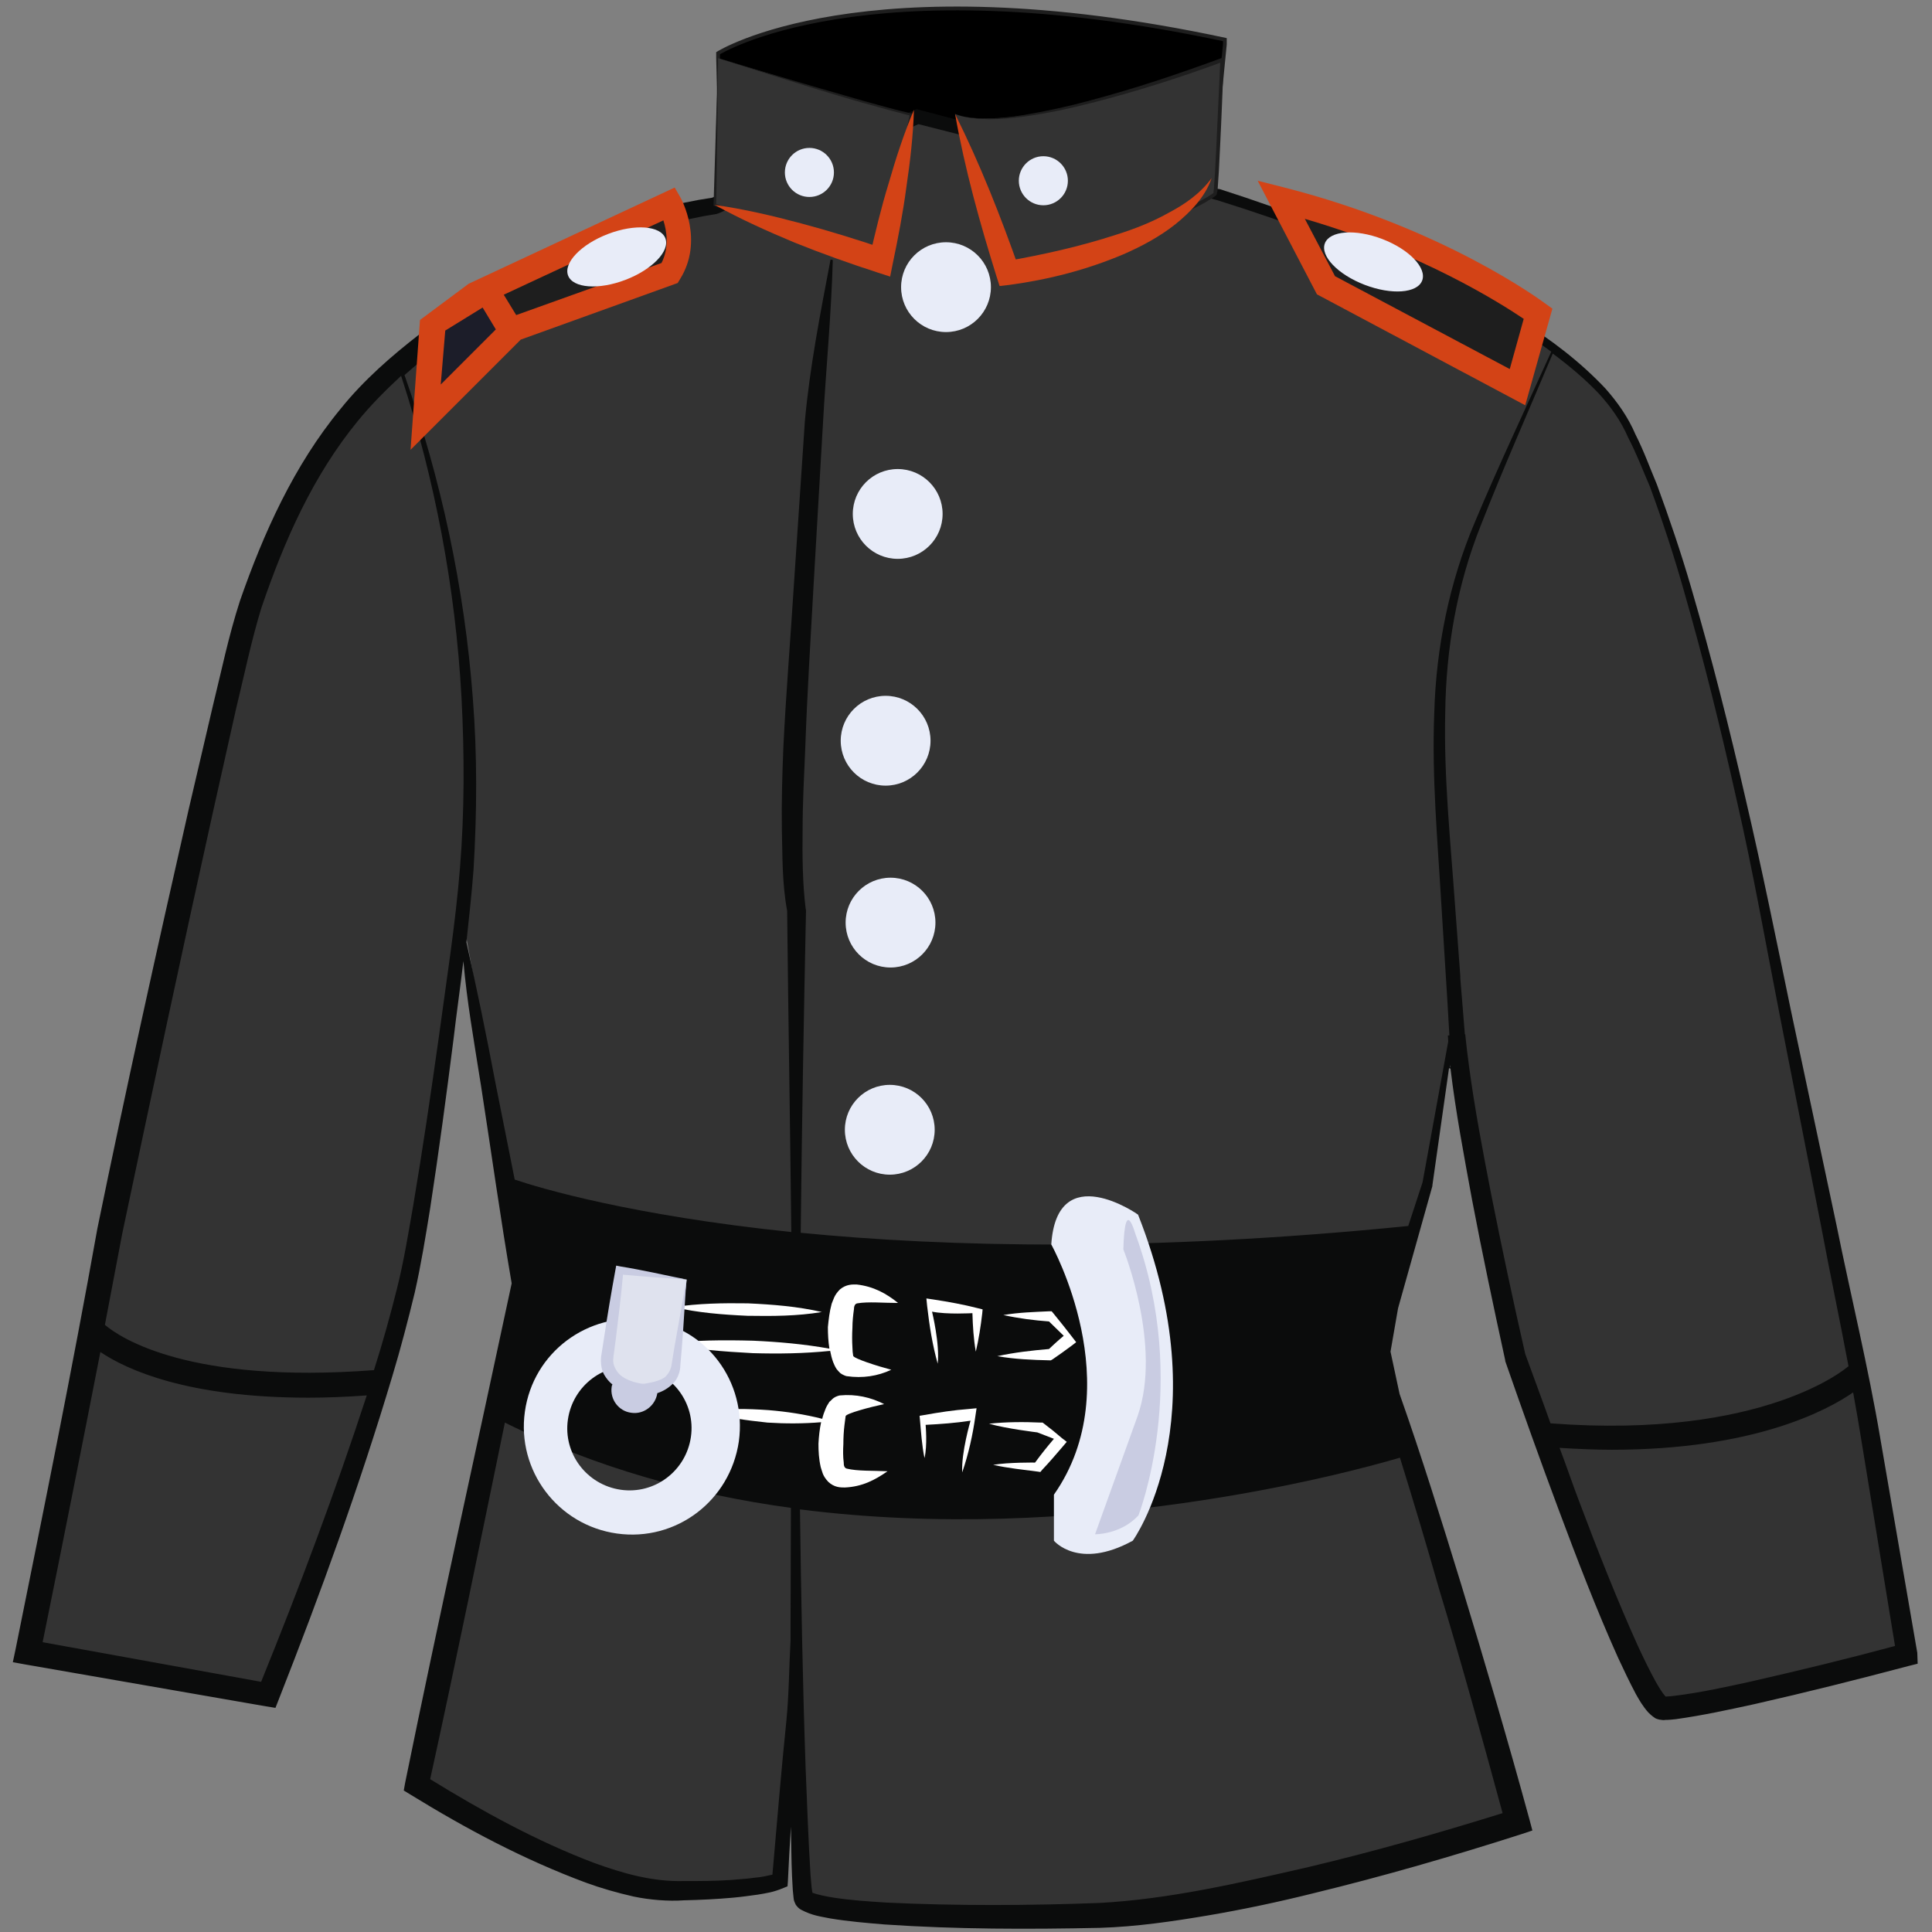 <?xml version="1.0" encoding="UTF-8"?> <!-- Generator: Adobe Illustrator 23.0.6, SVG Export Plug-In . SVG Version: 6.00 Build 0) --> <svg xmlns="http://www.w3.org/2000/svg" xmlns:xlink="http://www.w3.org/1999/xlink" id="Ebene_1" x="0px" y="0px" viewBox="0 0 512 512" style="enable-background:new 0 0 512 512;" xml:space="preserve"><rect x="0" y="0" width="512" height="512" fill="#808080" stroke="none"/> <style type="text/css"> .st0{fill:#1E458B;} .st1{fill:#1D3664;} .st2{fill:#1B3459;} .st3{fill:#040506;} .st4{fill:#FBF3A5;} .st5{fill:#AFAFAF;} .st6{fill:#F3DEED;} .st7{fill:#B8B8B8;} .st8{fill:#EBECEC;} .st9{fill:#FBF3A2;} .st10{fill:#FBF3A3;} .st11{fill:#FFFFFF;} .st12{fill:#E21F27;} .st13{stroke:#1E1E1E;stroke-miterlimit:10;} .st14{fill:#333333;} .st15{fill:#1E1E1E;} .st16{fill:#E8ECF8;} .st17{fill:#0B0C0C;} .st18{fill:#DFE2EE;} .st19{fill:#C9CCE2;} .st20{fill:none;} .st21{fill:#D34316;} .st22{fill:#1C1D29;} </style> <g> <g> <path class="st0" d="M1080.8,229.8c0,0-0.1,16-7.9,49.1l-78.3-26.6c1.2-10,23.6-109.3,28.3-121.6c4.7-12.3,14.7-45.8,42.9-69.9 s61.7-41.7,91.1-45.8l144.1-3.4l0.9,0.2c14,4.4,99,31.8,117.7,66.1c21.7,40,43.5,157.5,43.5,157.5s5.2,17.8,6.4,24.9l-96,17.4 l-2.2-17.4c0,0,1.4,53.2,7.3,109.6s9.9,111.1,9.9,111.1s-78.7,25.9-121.6,27c-42.9,1.2-71.2,3.9-74.7-0.2l-32.9-4.7 c0,0,0,0-14.6-2.1c-25.6-3.7-73.4-30.6-73.4-30.6s-5.6-59,0.3-103.6S1080.8,229.8,1080.8,229.8z"></path> </g> <path class="st1" d="M1381.8,369.4c-3.6-34.1-5.5-67.3-6.5-88l0.2,0l0.3-0.8l97.4-17.7l-0.6-3.4c-1.2-7.2-6.3-24.5-6.4-24.9 c-0.9-4.8-22.1-118.5-43.8-158.5c-18.5-34-96.3-60.4-120.1-67.8l-1.3-0.3c-104.4-19.2-143.9,2.2-145.7,3.2l-2.1,0.8 c-28.4,4.7-61.1,21.3-90,46.1c-26.1,22.3-37.1,52.6-42.4,67.2c-0.6,1.6-1.1,3-1.5,4.2c-5,13.2-27.4,112.9-28.5,122.4l-0.3,2.8 l83.9,28.5c-1.6,28.2-4,61.3-6.8,83c-5.9,44.5-0.4,103.8-0.3,104.4l0.2,1.8l1.6,0.9c2,1.1,48.7,27.2,74.7,31l46.5,6.7 c2.6,1.7,7.4,2.4,16.7,2.4c6.8,0,16-0.3,28.4-0.8c9.2-0.4,19.7-0.8,31.2-1.1c42.9-1.2,119.4-26.1,122.6-27.2l2.6-0.9l-0.2-2.8 C1391.7,480,1387.7,425.2,1381.8,369.4z M1266.5,504.3c-11.6,0.3-22,0.7-31.3,1.1c-19.5,0.8-37.9,1.5-40.6-0.1l-0.9-1l-48.8-7 c-22-3.2-62.1-24.6-70.6-29.2c-0.9-10.3-4.7-61.6,0.5-101c5.7-43.4,9.3-132.4,9.5-136.9c4.9-37.9,1.7-80.7,2-83.4l0,0 c-0.1,1-8.5,91.8-16,127.5l-71.8-24.4c3.4-18.6,23.2-106.4,27.6-118c0.5-1.2,1-2.7,1.6-4.3c5.1-14,15.6-43.1,40.3-64.2 c28.5-24.3,60.4-40.6,87.6-44.7l29,9.3c16.2,5.2,32.3,7.8,48,7.8c25.1,0,49.1-6.6,71.3-19.8c21.4,6.9,95.8,32.6,112.6,63.4 c21.2,39,42.9,155.3,43.2,156.8c0,0.2,3.8,13.1,5.6,21l-89.2,16.2c-0.4-2.8-0.9-8.4-1.7-19.6c-1.3-18.7-2.1-31.4-2.7-39.7h0 c0-0.1,0-0.4-0.1-1.2c-0.1-1-0.1-2-0.2-2.8c-0.1-1.7-0.2-3.7-0.4-6.2c0-0.7-0.1-1.3-0.1-1.8c-0.1-1.1-0.1-1.6-0.1-1.8h0 c-0.8-10.8-9.1-29.2-11.4-62.1l0,0l4.3,61.4c0.2,3.4,0.4,6.2,0.6,8.5c0.1,1.1,0.2,2.3,0.2,3.5l2.9,42.7c0.2,2.3,0.3,4.3,0.4,6.2 c0.1,2.4,1.6,54.8,7.3,109.7c5.1,48.6,8.8,96.4,9.7,108.2C1370.5,482.8,1304,503.3,1266.5,504.3z"></path> <path class="st2" d="M1295.7,12L1295.7,12c-32.1,19.3-68.2,23.8-102.5,12.8l-25.5-8.2v-1.6c0,0,36.6-21.4,128-4.6V12z"></path> <g> <path class="st2" d="M1261.5,198.4c1.2-2.8,2.2-5.2,3.3-8.1c-1.7,0-3.5-0.5-4.7,0.1c-2.5,1.3-2.9-0.5-3.3-1.9 c-0.5-1.8-0.5-3.7-0.9-6.4c-2.9,1.6-5.5,3.2-8.2,4.5c-0.9,0.4-2.5,0.5-3.2,0c-2.4-1.6-2.3-3.3,0.2-4.9c2.9-1.8,5.7-3.7,8.6-5.3 c1.6-0.9,2-2,1.5-3.7c-0.6-2.1-1.2-4.3,2-5c0.3-0.1,0.5-0.5,0.7-0.8c0.9-2.3,2.4-3.1,4.6-1.7c3.6-5.2,4.8-5,8,1.3 c1.5-0.5,3.6-0.2,2.9-3.1c-0.1-0.5,1-1.3,1.4-1.8c-3.2-3-6.5-5.9-9.5-9.1c-1.7-1.8-2.7-4.1-4.1-6.2c-0.4-0.6-0.9-1.3-1.5-1.7 c-2.3-1.7-4.6-3.4-4.1-6.6c0.5-3.4,3-5.1,6.1-6c0.3-0.1,0.7-0.2,1.2-0.4c-0.4-0.6-0.8-1.1-1.2-1.8c0.7,0.2,1.1,0.3,1.8,0.5 c-1-1.3-1.8-2.4-2.6-3.4c0.1-0.1,0.2-0.1,0.3-0.2c2,1.6,4,3.3,5.7,4.7c2.4-2.2,4.4-4,6.2-5.7c0.3-2.4,0.4-4.9,1.1-7.2 c1.2-4.1,3.2-5.5,7.5-5.4c1.7,0,2.7-0.5,3.9-1.8c1.3-1.4,3.5-3,5.3-2.9c5,0.3,10.1,1,14.9,2.3c2.4,0.7,4.3,3,7,5.1 c3.8-1,8.6-0.9,13.2,0.6c9.8,3.2,12.5,12.2,6,20.2c-3.3,4.1-7.1,7.3-12.7,7.4c-0.6,0-1.1,0.4-1.7,0.6c2.4,3.7,9.3,9,15.1,11.5 c-0.9,3-2.4,5.6-5,7.6c-4,3.1-8.6,4.6-13.5,5.2c-2.3,0.3-3.3-0.5-3.4-2.7c0-0.7-0.2-1.4-0.3-2.4c-1,1.5-1.8,2.7-2.5,4 c-0.3,0.5-0.3,1.2-0.1,1.7c2.2,7.3,4.5,14.6,6.8,22.1c2.2-0.3,5.1-0.6,8-0.9c3.6-0.4,7.1,0,10.3,1.9c5.8,3.6,7.1,11.3,2.1,16 c-2.9,2.7-6.6,4.4-10,6.5c-2.7,1.7-5.5,3.3-8,5.2c-0.8,0.6-1.3,2.3-1.1,3.4c0.4,1.9,2.1,1,3.3,0.8c2.7-0.6,5.5-0.5,7.6,1.3 c1.1,1,2.1,2.8,2,4.3c0,1-1.8,2.3-3.1,2.7c-2.7,0.8-5.6,1.5-8.4,1.4c-9.1-0.1-18.1-0.7-27.2-0.8c-4.8-0.1-9.5,0.7-14.3,0.8 c-7.3,0.1-14.6-0.1-21.9-0.2c-0.5,0-1.1-0.1-1.6-0.3c-1.9-0.7-4.2-1.1-3.9-3.9c0.3-4.2,1.9-6.4,5.1-6.3c2.5,0,5.1,0.7,7.8,1.1 c0.7-1.1,1.4-2.4,2.2-3.7c2-2.9,0.1-5.9,0-8.8c0-0.3-0.7-0.8-1.1-0.9c-3.4-0.8-5.4-3.2-7.2-5.8c-0.8-1.1-1.3-2.8-1.4-4.2 c-0.1-3.1,3.4-5,6.2-3.5C1260.3,197.7,1260.8,198,1261.5,198.4z"></path> <path class="st3" d="M1329.3,120.8c1.1,0.7,2.2,1.4,3.2,2.2c-0.8-1.5-1.9-2.7-3.2-3.6c-11.2-7.5-24.7-2-27.6,11.1 c-0.3,1.5-0.7,3-1.1,4.4c-1.7-2.5-2.1-5.4-5.6-6.2c-2.5-0.6-4.8-2.4-8-0.5c0.6-1.3,1-2.2,1.4-3.1c-8.2-2.8-13.3-1.3-20,6.5 c2.4,3.5,2,6.8-1.2,9.7c-1.3,1.1-2.8,2-3.9,3.2c-0.5,0.6-0.9,2-0.6,2.6c3.2,6.3,8,10.9,14.6,13.4c4,1.5,6.5,0.2,8-3.8 c0.7-1.9,1.1-3.9,1.9-6.5c2,1.2,3.8,2.2,5.5,3.2c-0.1,0.3-0.3,0.5-0.4,0.8c-1.3-0.7-2.7-1.4-3.7-1.9c-1.5,2.8-2.9,5.3-4.1,8 c-0.2,0.5,0,1.6,0.4,2c4.5,4.7,13.8,4.7,18.1-0.2c2.9-3.2,5.4-6.9,7.8-10.4c1.6-2.4,2.7-5,1.2-8c-0.4-0.8-0.1-1.9,0-2.9 c0.1-2,0.2-4.1,0.2-6.1c0-2-0.4-4.1-0.3-6.1c0.5-8.5,7.9-12.7,15.1-8.8c-8.9-1.9-14.4,2.3-14.3,11.4c0,3.2,0.5,6.4,0.8,9.8 c4.3-2.8,4.8-7.7,6.7-11.7c0.6,4.6-1.8,8.1-4.2,11.7c1.6-1,3.1-2,4.7-3c0.1,0.2,0.3,0.5,0.4,0.7c-2,1.1-4.1,2.2-6.1,3.3 c-0.7,0.4-1.2,1-1.8,1.5c2.2-0.1,3.9-1,5.5-1c2.9,0.1,5.1-1,7.1-2.9c1.6-1.6,3.5-2.9,4.9-4.6c1-1.2,1.5-2.9,1.9-4.4 C1333.6,126.7,1331.9,123.5,1329.3,120.8z"></path> <path class="st3" d="M1301.7,122.6c2.3-1.6,4.2-3,6.2-4.4c2.9-2.1,3-3.1-0.1-5.3c-1.2-0.9-2.6-1.5-4.1-1.9 c-2.8-0.7-5.7-1.2-8.6-1.7c-7.5-1.2-9.1,0.5-12,8C1290.2,117.6,1297,119.1,1301.7,122.6z"></path> <path class="st3" d="M1312.2,216.6c1.7-1.1,3.3-2.1,4.9-3c1.7-0.9,3.7-1.5,5.3-2.5c2.1-1.4,4.3-2.9,5.9-4.8 c2.6-3.1,1.2-6.9-2.7-8.2c-3.9-1.2-7.7-0.2-11.8,0.6c0.7,2.8,1.1,5.4,1.9,7.9c0.8,2.2,0,3-1.9,3.7 C1310.1,211.8,1309.8,213.2,1312.2,216.6z"></path> <path class="st3" d="M1292.7,207.3c-1.3,1.4-1.7,3.4-0.4,5.4c0.9,1.4,2.3,2.4,4.5,1.5c-0.9-2.4-1.8-4.8-2.7-7.2 c1.1-0.4,1.8-0.6,2.7-0.9c-1-5.4-2.8-10.2-5.8-14.6c-1.2-1.8-2.7-1.9-4.3-0.4c-0.7,0.7-1.4,1.4-2,2.1c-0.1,0.1,0,0.3,0,0.4 c0.7-0.1,1.4-0.3,2.5-0.5c-0.5,0.9-0.7,1.4-0.9,1.8c-1.2,2.5-2.5,4.9-3.5,7.5c-0.3,0.9,0,2.4,0.6,3.1c0.4,0.4,2,0,2.9-0.4 c1.3-0.6,2.4-1.6,3.7-2.6c-0.8,1.8-1.5,3.3-2.3,4.8C1289.4,207.3,1291,207.3,1292.7,207.3z"></path> <path class="st3" d="M1310.4,155.7c0,1.9-0.2,3,0.1,4.1c0.2,0.7,1.1,1.8,1.4,1.7c5.3-1.3,10-3.6,13.5-8.1 c-3.2-2.5-6.3-4.9-9.6-7.5C1313.8,149.6,1311.9,153,1310.4,155.7z"></path> <path class="st3" d="M1326.6,154.5c0.1,0.2,0.2,0.5,0.3,0.7c-5,2.9-10.1,5.7-15.1,8.6c-0.2-0.2-0.3-0.4-0.5-0.6 c0.1,1.4,0.3,2.8,0.4,4.1c7.4,1.1,17.2-4.4,18.7-10.6C1329.2,156,1327.9,155.2,1326.6,154.5z"></path> <path class="st3" d="M1277.8,120.7c0,0.3-0.1,0.6-0.1,1c1.1,0.3,2.2,1,3.3,1c4.6,0.1,8.6,1.6,12.5,4c2.1,1.4,4.8,1.8,7.1,2.6 c1.5-2.3,0.9-3.4-0.8-4.6c-6-4.1-12.9-4.8-19.9-4.7C1279.2,120,1278.5,120.5,1277.8,120.7z"></path> <path class="st3" d="M1285.8,227.1c9.7,0.7,18.9-1,28-3.7c-9.5-2.6-18.7,1.7-28.4,0.4C1285.6,225.1,1285.7,225.9,1285.8,227.1z"></path> <path class="st3" d="M1301.2,182.7c-3.7-0.2-7.1-1.5-10.6,0.5c-0.9,0.5-3.3-0.1-4.2-1c-3.3-3.4-4-3.4-6.6,0.4 c-0.2,0.3-0.3,0.6-0.8,1.5c7.3,1.1,14.4,2.1,21.7,3.2C1301,185.5,1301.1,184.3,1301.2,182.7z"></path> <path class="st3" d="M1302,210.9c1.1-1.5,3.1-2.9,3-4.1c-0.3-4.8-2.2-9.1-5.7-12.5c-0.8-0.8-2.2-1.1-3.3-1.6 C1298,198.8,1299.9,204.5,1302,210.9z"></path> <path class="st3" d="M1290.1,210.3c0-0.2-0.1-0.5-0.1-0.7c-2.4-0.8-5.5-1-7.2-2.6c-3-2.9-6.4-1.5-9.5-2.5 c-0.6,4.3-0.4,5.1,1.5,5.3c4.5,0.4,9,0.7,13.5,1C1288.9,210.8,1289.5,210.5,1290.1,210.3z"></path> <path class="st3" d="M1309.4,158.9c-0.2-0.3-0.4-0.5-0.7-0.8c-3.3,6.2-9.8,7.8-16,10.9c6.3,0.8,6.3,0.8,9.7,3.7 c1.8-2.7,3.7-5.2,5.2-8c0.4-0.7-0.2-2-0.5-3.5C1307.7,160.8,1308.6,159.8,1309.4,158.9z"></path> <path class="st3" d="M1270.2,224.4c-0.1,0.2-0.1,0.4-0.2,0.6c-2.3-0.5-4.6-1-6.9-1.5c0,0.3-0.1,0.7-0.1,1c6.9,2.2,14,3.1,21.5,2.5 c-0.2-1.2-0.4-2.1-0.5-2.5c-6.5-0.8-12.7-1.5-19.3-2.3C1266.7,223,1268.4,223.7,1270.2,224.4z"></path> <path class="st3" d="M1265.7,169.5c-0.3,0.1-0.6,0.2-0.9,0.4c-0.9-1-1.7-2.3-2.7-3.1c-0.6-0.4-1.7-0.1-2.5-0.2 c0.1,0.9,0,1.9,0.4,2.7c0.6,1.1,1.7,2,2.5,3.1c0.8,1,1.4,2,2.5,3.7c-0.5-5.3,0.1-6.3,4.7-7.9c-1.2-1.8-2.3-3.6-3.5-5.4 C1263.2,165,1264.1,167.2,1265.7,169.5z"></path> <path class="st3" d="M1277.8,123.2c-1.7-2.6-1.6-2.5,1-4.2c1.7-1.1,3-2.8,4.7-4.5c-7.1-1.4-11.2,3.7-9.2,10.6 C1275.5,124.5,1276.7,123.9,1277.8,123.2z"></path> <path class="st3" d="M1261,199.6c0.8,0.8,1.4,1.7,1.8,1.7c4.3-0.5,8.5-1.2,12.7-1.9c1.4-0.2,2.8-0.5,5-0.9c-1.2-1-2.2-2.4-3-2.3 C1272.2,197.1,1266.9,198.3,1261,199.6z"></path> <path class="st3" d="M1270.1,209.4c0.4-1.8,0.8-3.4,1.2-5c-7.3-1.4-8.2-1.1-10.3,2.8C1263.9,208,1266.8,208.7,1270.1,209.4z"></path> <path class="st3" d="M1280.9,167.8c1.4,0.4,2.6,0.7,4,1.1c0.1-0.7,0.2-1.1,0.3-1.5c0.6-4.2-0.6-5.4-4.9-5 c-0.9,0.1-1.8-0.2-2.6-0.1c-1.1,0.1-2.1,0.5-3.1,0.8c0.1,0.3,0.1,0.6,0.2,0.9c1.3,0.1,2.5,0.2,3.8,0.4c1.3,0.2,2.6,0.4,4.2,0.7 C1281.9,166.3,1281.5,167,1280.9,167.8z"></path> <path class="st3" d="M1280.7,179.1c-5.2-3.3-6.3-3-8.3,2.2C1278.9,183.8,1277.1,184.3,1280.7,179.1z"></path> <path class="st3" d="M1258.2,172.9c0.6,1.1,1,2.2,1.6,3.1c0.4,0.5,1.2,0.7,1.9,1c0.2-0.8,0.8-1.8,0.5-2.3c-1-1.7-2.2-3.4-3.7-4.8 c-0.5-0.5-1.8-0.2-2.7-0.3c0,1.4,0,2.8,0,4.7C1257.1,173.7,1257.6,173.4,1258.2,172.9z"></path> <path class="st3" d="M1262.8,189c1.2,0.6,2.3,0,2.9-1.6c0.7-2.2,1.6-4.3,2.1-6.5c0.3-1.2,0-2.4,0-3.7c-0.3,0-0.6-0.1-0.9-0.1 C1265.6,180.9,1264.2,184.8,1262.8,189z"></path> <path class="st3" d="M1313.4,202.3c-4,0.6-3.3,5.7-6.5,7c1.5-0.2,2.8-0.6,4.1-1.2C1314.7,206.6,1314.7,206.6,1313.4,202.3z"></path> <path class="st3" d="M1286.8,165c-0.3,2.3-0.6,4.2-1,6.7c2.8-1.8,5-3.1,7.3-4.5C1290.8,166.4,1289,165.8,1286.8,165z"></path> <path class="st4" d="M1308.1,183.4c-2,0-3.8,0-5.8,0c0,1.1,0,2,0,3.3c2.1,0.1,4.1,0.3,6.4,0.5 C1308.4,185.6,1308.3,184.5,1308.1,183.4z"></path> <path class="st3" d="M1262.6,202.7c5.6-0.5,11.2-1.1,16.9-1.6c-0.1-0.5-0.1-0.9-0.2-1.4C1273.8,200.6,1268.1,200.5,1262.6,202.7z"></path> <path class="st3" d="M1314.5,208.8c-0.1-0.3-0.2-0.5-0.3-0.8c-4.3,1.4-8.6,2.7-12.9,4.1c0.1,0.3,0.2,0.6,0.3,0.8 C1305.9,211.6,1310.2,210.2,1314.5,208.8z"></path> <path class="st3" d="M1257.7,198.6c2.3,4.1,2.4,5.7,0.4,7.4c2.8,0,2.7-1.9,2.5-3.6C1260.3,199.6,1259.4,198.4,1257.7,198.6z"></path> <path class="st3" d="M1284.1,195.2c-1.4,0.3-2.4,0.4-3.2,0.6c0.1,2.1,0.3,3.8,0.4,5.9C1282.3,199.4,1283.1,197.5,1284.1,195.2z"></path> <path class="st3" d="M1256,198.3c-2.1,2.4-1.2,4.2-0.3,6c0.2,0.4,0.3,0.8,0.4,1.2c0.2-0.2,0.4-0.4,0.6-0.6 c-0.2-0.5-0.4-1.1-0.7-1.7c0.7,0.1,1.2,0.2,1.7,0.3c0.1-0.2,0.3-0.4,0.4-0.6c-0.6-0.6-1.2-1.3-2.2-2.2 C1256,200.6,1256,199.8,1256,198.3z"></path> <path class="st3" d="M1289.5,178.6c-0.1,0.3-0.1,0.7-0.2,1c1,0.1,2.1,0.4,3,0.2c1-0.3,1.8-1.1,2.7-1.7c-0.2-0.2-0.4-0.3-0.5-0.5 C1292.8,178,1291.2,178.3,1289.5,178.6z"></path> <path class="st3" d="M1260.1,208c-0.1,0.3-0.1,0.6-0.2,0.9c3.2,0.7,6.4,1.4,9.6,2.1c0-0.2,0.1-0.4,0.1-0.7 C1266.5,209.6,1263.3,208.8,1260.1,208z"></path> <path class="st4" d="M1310.2,181.6c-0.4,0.1-0.7,0.1-1.1,0.2c0.5,2.1,0.9,4.1,1.4,6.2c0.3-0.1,0.6-0.1,0.9-0.2 C1311,185.7,1310.6,183.6,1310.2,181.6z"></path> <path class="st1" d="M1233,99.4c2.6-2.3,5.1-4.6,7.8-6.7c0.5-0.4,2.1-0.2,2.4,0.2c0.5,0.8,0.8,2.7,0.5,2.9 c-3.9,2.2-5.9,7.1-11.3,7.4c-1.2-2.9-2.3-6-3.7-8.9c-2.2-4.7-4.7-9.4-6.9-14.1c-0.4-0.8-0.3-2.3,0.2-3c0.3-0.5,1.9-0.8,2.6-0.5 c0.7,0.4,1.2,1.6,1.5,2.5c1.9,6.5,3.8,13.1,5.6,19.7C1232.2,99,1232.6,99.2,1233,99.4z"></path> <path class="st1" d="M1281.1,77.2c5.7-0.6,6.9,0.4,7.4,5.9c0.2,2.4,0,4.8-0.2,7.3c-0.5-2.2-0.8-4.4-1.4-6.6c-0.3-1-0.7-2-1.3-2.8 c-1.1-1.6-2.7-1.4-3,0.5c-0.4,2.5-0.3,5.1-0.4,7.6c0,1.2,0,2.4,0,3.6c-0.3,0-0.7,0-1,0c-0.6-3.2-1.3-6.3-1.9-9.5 c-0.9-5.2-1.9-10.3-2.6-15.5c-0.1-0.9,0.5-2.2,1.1-3c0.3-0.4,1.8-0.4,2.1-0.1c0.6,0.8,1.1,1.9,1.1,3 C1281.2,70.8,1281.1,74,1281.1,77.2z"></path> <path class="st1" d="M1301.4,79.8c3.1-1.9,4.7-1,5.1,2.6c0.2,1.8,0.4,3.5-0.1,5.4c-0.3-1.3-0.4-2.7-0.8-4 c-0.3-0.8-1.1-1.8-1.7-1.8c-0.7,0-1.8,0.7-2.1,1.4c-0.7,1.8-1,3.7-1.5,5.5c-0.3,0-0.5,0-0.8,0c0-2.7,0-5.5,0-8.2 c-0.3-0.1-0.6-0.2-0.9-0.4c-0.7,0.8-1.7,1.4-2.1,2.3c-0.6,1.4-0.8,3.1-1.3,4.6c-0.3,1-0.9,1.8-1.4,2.7c-0.5-0.8-1.2-1.6-1.4-2.5 c-0.4-2.9-0.8-5.8-0.9-8.7c0-0.5,1.6-1.6,2.4-1.5c1.7,0.3,3.1,1.8,5.2,0.9C1299.6,78,1300.6,79.1,1301.4,79.8z"></path> <path class="st1" d="M1316.1,82.7c-1.1-0.5-2.1-1-3.2-1.3c-0.8-0.2-1.8,0.2-2.6,0.1c-1.5-0.2-2-1.3-0.8-2.1c1.5-1,3.3-1.8,5-1.7 c2,0,3.3,1.6,3.5,3.7c0.3,3,0.5,6.1,0.8,8.8c-1.9,0.1-3.4,0.1-5,0.3c-2,0.3-3.8,0-4.2-2.1c-0.4-2,0.8-3.4,2.8-3.8 c1.1-0.3,2.2-0.5,3.3-0.8C1315.8,83.4,1315.9,83,1316.1,82.7z M1311.5,87.4c0.2,0.3,0.3,0.6,0.5,0.9c2.7,0.4,3.7-0.3,3.6-3 C1314.1,86,1312.8,86.7,1311.5,87.4z"></path> <path class="st1" d="M1347.2,93.6c-0.8,3.2,0.4,4.9,4,5.8c-2.8,1.5-6-0.7-6.5-4.7c-0.5-3.8,1.1-6.5,4.3-7.1c2.6-0.5,6.3,2,7.2,4.9 c0.5,1.7-0.3,2.8-2.3,2.5C1351.6,94.6,1349.4,94.1,1347.2,93.6z"></path> <path class="st1" d="M1259,84.3c1.3,0.7,2.8,1.1,3.9,2c0.9,0.7,1.9,1.8,1.9,2.8c0,1-0.8,2.7-1.7,2.9c-1.6,0.5-3.4,0.4-5.1,0.2 c-0.5-0.1-0.9-1.3-1.5-2.1c1.9,0.5,3.3,1.2,4.7,1.3c0.7,0,1.7-1.1,1.9-1.8c0.1-0.5-0.9-1.5-1.6-1.9c-0.9-0.5-2-0.7-3-1 c-2.8-0.7-4-2.8-2.3-5c1-1.3,3-2,4.6-2.6c0.5-0.2,1.5,0.9,2.2,1.5c-0.6,0.6-1,1.3-1.7,1.7c-0.7,0.5-1.6,0.8-2.5,1.1 C1259,83.8,1259,84,1259,84.3z"></path> <path class="st1" d="M1334,91.3c1,1.1,1.7,2.4,2.8,2.9c0.8,0.4,2-0.4,3.1-0.6c-0.3-0.8-0.4-1.8-0.9-2.5c-0.5-0.8-1.3-1.4-2.1-2.1 c-2.3-2-2.2-4.5,0.5-5.7c1.5-0.6,3.4-0.3,5.1,0c0.5,0.1,0.9,1.5,1.3,2.3c-0.8,0.2-1.5,0.6-2.3,0.7c-0.9,0.1-1.8,0-3.4,0 c1.2,1.7,2.2,2.8,2.7,4.2c0.4,1.2,0.8,2.9,0.2,3.9c-0.5,0.9-2.2,1.5-3.4,1.5C1334.7,95.8,1332.9,93.1,1334,91.3z"></path> <path class="st1" d="M1274.9,90.2c-1.6,0.4-3.3,1.2-4.7,0.9c-1.2-0.3-2.3-1.9-3-3.2c-0.6-1-0.6-2.4-0.6-3.6c0-3.3,4.1-6.4,7.2-5.4 c0.9,0.3,1.4,1.5,2.1,2.3c-0.8,0.5-1.6,1.4-2.4,1.4c-1.8,0-3.1,0.4-3.5,2.1c-0.3,1.3-0.6,3.3,0.1,3.9c0.8,0.8,2.7,0.4,4.1,0.6 c0.2,0,0.3,0,0.5,0.1C1274.7,89.6,1274.8,89.9,1274.9,90.2z"></path> <path class="st1" d="M1248.9,86.2c3.2-0.1,5.1,1.1,5.4,3.2c0.4,2.4-1.3,4.6-3.9,5.2c-2.5,0.6-5.5-0.6-5.9-2.8 c-0.4-2-0.1-4.1,0.2-6.2c0.1-0.5,1.4-0.8,2.1-1.1c0.2,0.7,0.6,1.4,0.7,2.1c0.1,1.1-0.5,2.3-0.1,3.1c0.5,1,1.5,2.2,2.5,2.5 c0.7,0.2,2.4-0.8,2.6-1.5c0.2-0.9-0.6-2.1-1.3-3.1C1250.6,87.1,1249.8,86.8,1248.9,86.2z"></path> <path class="st1" d="M1323.8,86.9c0.9,1.3,1.5,2.9,2.2,3c0.9,0.1,2.2-0.9,2.8-1.7c0.6-0.8,0.6-2.2,0.9-3.2 c0.2-0.9,0.5-1.8,0.8-2.7c0.3,0,0.6,0,0.9,0c0,3.4,0,6.8,0,10.4c-0.6-0.8-1.3-1.8-2.1-2.9c-1.3,1.5-2.8,2.6-4.9,1.5 c-2.2-1.2-2.6-3.2-2.4-5.5c0.1-0.7,0-1.5,0.3-2.1c0.3-0.8,0.9-1.5,1.3-2.3c0.7,0.7,1.5,1.4,2.2,2.2c0.3,0.3,0.2,0.9,0.4,1.2 C1327.5,86.9,1326.5,87.2,1323.8,86.9z"></path> <path class="st1" d="M1314.4,70.8c-1,1.7-1.5,2.6-2.2,3.8c-0.8-0.9-1.6-1.7-2.1-2.5c-0.1-0.2,0.4-1.1,0.7-1.2 C1311.8,70.7,1312.8,70.8,1314.4,70.8z"></path> <path class="st1" d="M1320.4,72.8c-1.5,0.5-2.6,0.9-3.6,1.3c-0.2-0.8-0.8-1.9-0.5-2.2C1317.3,70.7,1318.6,70.7,1320.4,72.8z"></path> <path class="st1" d="M1240.5,78.1c1.1-0.5,2.2-1,3.8-1.8c-0.2,1.8-0.3,2.8-0.5,4.3c-1.3-0.6-2.3-1.1-3.4-1.6 C1240.4,78.8,1240.4,78.4,1240.5,78.1z"></path> <path class="st1" d="M1250.3,76.1c-0.8,0.8-1.6,1.6-2.4,2.4c-0.5-0.6-1-1.3-1.5-1.9c1-0.6,1.9-1.2,2.9-1.8 C1249.6,75.2,1250,75.7,1250.3,76.1z"></path> <path class="st5" d="M1327.1,119.8c-7.2-4-14.6,0.3-15.1,8.8c-0.1,2,0.3,4.1,0.3,6.1c0,2-0.1,4.1-0.2,6.1c0,1-0.3,2.1,0,2.9 c1.5,3,0.4,5.6-1.2,8c-2.5,3.6-4.9,7.2-7.8,10.4c-4.4,4.9-13.6,4.8-18.1,0.2c-0.4-0.4-0.6-1.5-0.4-2c1.2-2.6,2.6-5.2,4.1-8 c1,0.5,2.4,1.2,3.7,1.9c0.1-0.3,0.3-0.5,0.4-0.8c-1.8-1-3.5-2-5.5-3.2c-0.8,2.6-1.2,4.6-1.9,6.5c-1.5,4-4,5.3-8,3.8 c-6.6-2.5-11.4-7.2-14.6-13.4c-0.3-0.6,0.1-2,0.6-2.6c1.1-1.2,2.7-2.1,3.9-3.2c3.2-2.9,3.6-6.2,1.2-9.7c6.7-7.9,11.8-9.4,20-6.5 c-0.4,0.9-0.8,1.8-1.4,3.1c3.1-1.9,5.4-0.1,8,0.5c3.5,0.8,4,3.6,5.6,6.2c0.4-1.5,0.8-2.9,1.1-4.4c2.8-13.1,16.3-18.5,27.6-11.1 c1.3,0.9,2.3,2.1,3.2,3.6c-1.1-0.7-2.2-1.4-3.2-2.2C1328.5,120.4,1327.8,120.1,1327.1,119.8z M1290,140.7c2.5-3.2,4.3-1.2,5.9-0.3 c1.8,0.9,3.5,2.2,5.2,3.2c0.1-0.2,0.3-0.4,0.4-0.6c-0.5-0.6-0.8-1.4-1.4-1.7c-2.6-1.1-3-3.3-3.4-5.8c-0.4-2.5-1.6-4.8-4.3-5.7 c-0.9-0.3-2.8,0-3,0.5c-0.8,2.3-1.5,4.7-1.6,7.1C1287.8,138.6,1289.2,139.6,1290,140.7z M1271.6,147.1c2.7-0.1,4.1-0.5,3.8-2.4 c-0.1-0.7-1.2-1.2-1.9-1.8C1273,144.2,1272.4,145.4,1271.6,147.1z"></path> <path class="st6" d="M1327.1,119.8c0.7,0.3,1.5,0.7,2.2,1c2.6,2.8,4.3,5.9,3.5,9.9c-0.3,1.5-0.9,3.2-1.9,4.4 c-1.4,1.7-3.3,3-4.9,4.6c-2,1.9-4.2,3-7.1,2.9c-1.7,0-3.4,0.9-5.5,1c0.6-0.5,1.1-1.1,1.8-1.5c2-1.2,4-2.2,6.1-3.3 c-0.1-0.2-0.3-0.5-0.4-0.7c-1.6,1-3.1,2-4.7,3c2.5-3.6,4.8-7.1,4.2-11.7c-2,4-2.5,8.9-6.7,11.7c-0.3-3.4-0.8-6.6-0.8-9.8 C1312.7,122.1,1318.1,117.8,1327.1,119.8z"></path> <path class="st4" d="M1301.7,122.6c-4.7-3.6-11.4-5.1-18.6-5.3c2.9-7.5,4.6-9.1,12-8c2.9,0.4,5.8,1,8.6,1.7 c1.4,0.4,2.9,1.1,4.1,1.9c3,2.1,3,3.2,0.1,5.3C1305.9,119.6,1303.9,121,1301.7,122.6z"></path> <path class="st0" d="M1312.2,216.6c-2.4-3.5-2.1-4.9,1.6-6.2c1.9-0.7,2.7-1.5,1.9-3.7c-0.9-2.5-1.3-5.1-1.9-7.9 c4.1-0.8,7.9-1.8,11.8-0.6c3.9,1.2,5.3,5,2.7,8.2c-1.6,1.9-3.8,3.4-5.9,4.8c-1.6,1.1-3.5,1.6-5.3,2.5 C1315.4,214.5,1313.9,215.6,1312.2,216.6z"></path> <path class="st7" d="M1292.7,207.3c-1.6,0-3.3,0-5,0c0.7-1.5,1.4-3,2.3-4.8c-1.3,1-2.4,2-3.7,2.6c-0.9,0.4-2.5,0.8-2.9,0.4 c-0.6-0.7-0.9-2.2-0.6-3.1c1-2.6,2.3-5,3.5-7.5c0.2-0.5,0.5-0.9,0.9-1.8c-1.1,0.2-1.8,0.4-2.5,0.5c0-0.1-0.1-0.3,0-0.4 c0.7-0.7,1.3-1.5,2-2.1c1.6-1.5,3.1-1.3,4.3,0.4c3,4.4,4.8,9.3,5.8,14.6c-0.9,0.3-1.6,0.5-2.7,0.9c0.9,2.4,1.8,4.7,2.7,7.2 c-2.1,0.8-3.6-0.1-4.5-1.5C1291,210.8,1291.4,208.7,1292.7,207.3z"></path> <path class="st8" d="M1310.4,155.7c1.5-2.7,3.4-6.1,5.4-9.7c3.3,2.6,6.4,5,9.6,7.5c-3.5,4.5-8.2,6.8-13.5,8.1 c-0.3,0.1-1.3-1.1-1.4-1.7C1310.2,158.7,1310.4,157.6,1310.4,155.7z"></path> <path class="st8" d="M1326.6,154.5c1.3,0.7,2.6,1.5,3.9,2.2c-1.6,6.1-11.3,11.7-18.7,10.6c-0.1-1.3-0.3-2.7-0.4-4.1 c0.2,0.2,0.3,0.4,0.5,0.6c5-2.9,10.1-5.7,15.1-8.6C1326.9,154.9,1326.8,154.7,1326.6,154.5z"></path> <path class="st9" d="M1277.8,120.7c0.7-0.3,1.4-0.7,2.2-0.7c7,0,13.8,0.6,19.9,4.7c1.7,1.2,2.3,2.3,0.8,4.6 c-2.3-0.8-5-1.2-7.1-2.6c-3.9-2.5-7.9-3.9-12.5-4c-1.1,0-2.2-0.6-3.3-1C1277.7,121.4,1277.8,121,1277.8,120.7z"></path> <path class="st10" d="M1285.8,227.1c-0.1-1.2-0.2-2-0.4-3.2c9.6,1.3,18.9-3,28.4-0.4C1304.7,226.1,1295.5,227.8,1285.8,227.1z"></path> <path class="st10" d="M1301.2,182.7c-0.1,1.6-0.3,2.8-0.4,4.6c-7.3-1.1-14.4-2.1-21.7-3.2c0.5-0.9,0.6-1.3,0.8-1.5 c2.6-3.8,3.2-3.8,6.6-0.4c0.9,0.9,3.3,1.6,4.2,1C1294.1,181.2,1297.5,182.4,1301.2,182.7z"></path> <path class="st10" d="M1302,210.9c-2.1-6.4-4-12.1-6-18.2c1.1,0.5,2.5,0.8,3.3,1.6c3.5,3.4,5.5,7.7,5.7,12.5 C1305.1,208.1,1303.1,209.5,1302,210.9z"></path> <path class="st10" d="M1290.1,210.3c-0.6,0.2-1.2,0.5-1.8,0.4c-4.5-0.3-9-0.6-13.5-1c-1.9-0.2-2.1-0.9-1.5-5.3 c3.1,0.9,6.5-0.4,9.5,2.5c1.7,1.6,4.8,1.8,7.2,2.6C1290,209.9,1290,210.1,1290.1,210.3z"></path> <path class="st4" d="M1309.4,158.9c-0.9,0.9-1.8,1.9-2.2,2.4c0.2,1.5,0.9,2.8,0.5,3.5c-1.6,2.7-3.4,5.3-5.2,8 c-3.3-3-3.3-3-9.7-3.7c6.1-3.2,12.7-4.7,16-10.9C1309,158.3,1309.2,158.6,1309.4,158.9z"></path> <path class="st10" d="M1270.2,224.4c-1.7-0.7-3.5-1.4-5.6-2.2c6.6,0.8,12.8,1.5,19.3,2.3c0.1,0.4,0.3,1.3,0.5,2.5 c-7.5,0.6-14.6-0.2-21.5-2.5c0-0.3,0.1-0.7,0.1-1c2.3,0.5,4.6,1,6.9,1.5C1270,224.8,1270.1,224.6,1270.2,224.4z"></path> <path class="st10" d="M1265.7,169.5c-1.6-2.3-2.5-4.5,0.5-6.8c1.2,1.8,2.3,3.5,3.5,5.4c-4.6,1.6-5.2,2.6-4.7,7.9 c-1.1-1.6-1.8-2.7-2.5-3.7c-0.8-1.1-1.8-1.9-2.5-3.1c-0.4-0.7-0.3-1.8-0.4-2.7c0.9,0,1.9-0.2,2.5,0.2c1.1,0.8,1.8,2,2.7,3.1 C1265.1,169.8,1265.4,169.7,1265.7,169.5z"></path> <path class="st7" d="M1277.8,123.2c-1.1,0.6-2.3,1.2-3.5,1.8c-2-6.9,2.2-11.9,9.2-10.6c-1.8,1.7-3.1,3.3-4.7,4.5 C1276.2,120.8,1276.1,120.6,1277.8,123.2z"></path> <path class="st8" d="M1261,199.6c6-1.3,11.2-2.5,16.6-3.4c0.7-0.1,1.8,1.3,3,2.3c-2.2,0.4-3.6,0.7-5,0.9 c-4.2,0.7-8.5,1.3-12.7,1.9C1262.4,201.3,1261.8,200.4,1261,199.6z"></path> <path class="st10" d="M1270.1,209.4c-3.2-0.8-6.2-1.5-9.1-2.2c2.2-4,3-4.2,10.3-2.8C1270.9,206,1270.5,207.6,1270.1,209.4z"></path> <path class="st4" d="M1280.9,167.8c0.6-0.9,1-1.5,1.8-2.8c-1.7-0.3-2.9-0.5-4.2-0.7c-1.3-0.2-2.5-0.3-3.8-0.4 c-0.1-0.3-0.1-0.6-0.2-0.9c1-0.3,2.1-0.7,3.1-0.8c0.9-0.1,1.8,0.2,2.6,0.1c4.3-0.4,5.4,0.9,4.9,5c-0.1,0.4-0.2,0.9-0.3,1.5 C1283.5,168.5,1282.2,168.2,1280.9,167.8z"></path> <path class="st10" d="M1280.7,179.1c-3.6,5.1-1.8,4.6-8.3,2.2C1274.4,176.1,1275.5,175.8,1280.7,179.1z"></path> <path class="st10" d="M1258.2,172.9c-0.7,0.4-1.2,0.7-2.4,1.5c0-1.9,0-3.3,0-4.7c0.9,0.1,2.2-0.2,2.7,0.3c1.4,1.4,2.6,3.1,3.7,4.8 c0.3,0.5-0.3,1.5-0.5,2.3c-0.6-0.3-1.5-0.5-1.9-1C1259.2,175.2,1258.8,174.1,1258.2,172.9z"></path> <path class="st10" d="M1262.8,189c1.4-4.2,2.8-8.1,4.2-12c0.3,0,0.6,0.1,0.9,0.1c0,1.2,0.2,2.5,0,3.7c-0.5,2.2-1.3,4.4-2.1,6.5 C1265.1,189,1264,189.6,1262.8,189z"></path> <path class="st10" d="M1313.4,202.3c1.3,4.3,1.3,4.3-2.4,5.8c-1.3,0.5-2.6,0.9-4.1,1.2C1310.1,208,1309.4,202.9,1313.4,202.3z"></path> <path class="st5" d="M1286.8,165c2.2,0.8,4,1.4,6.3,2.2c-2.3,1.4-4.5,2.8-7.3,4.5C1286.1,169.2,1286.4,167.3,1286.8,165z"></path> <path class="st4" d="M1308.1,183.4c0.2,1.1,0.4,2.2,0.6,3.7c-2.3-0.2-4.3-0.3-6.4-0.5c0-1.2,0-2.2,0-3.3 C1304.2,183.4,1306.1,183.4,1308.1,183.4z"></path> <path class="st8" d="M1262.6,202.7c5.5-2.3,11.1-2.1,16.7-2.9c0.1,0.5,0.1,0.9,0.2,1.4C1273.9,201.7,1268.3,202.2,1262.6,202.7z"></path> <path class="st10" d="M1314.5,208.8c-4.3,1.4-8.6,2.8-12.9,4.1c-0.1-0.3-0.2-0.6-0.3-0.8c4.3-1.4,8.6-2.7,12.9-4.1 C1314.3,208.3,1314.4,208.6,1314.5,208.8z"></path> <path class="st8" d="M1257.7,198.6c1.7-0.1,2.6,1,2.9,3.8c0.2,1.8,0.3,3.7-2.5,3.6C1260.1,204.3,1260,202.7,1257.7,198.6z"></path> <path class="st8" d="M1284.1,195.2c-1,2.3-1.8,4.2-2.8,6.5c-0.1-2.2-0.3-3.9-0.4-5.9C1281.7,195.6,1282.7,195.4,1284.1,195.2z"></path> <path class="st8" d="M1256,198.3c0,1.5,0,2.3,0,2.4c1,1,1.6,1.6,2.2,2.2c-0.1,0.2-0.3,0.4-0.4,0.6c-0.5-0.1-1-0.2-1.7-0.3 c0.3,0.7,0.5,1.2,0.7,1.7c-0.2,0.2-0.4,0.4-0.6,0.6c-0.1-0.4-0.2-0.9-0.4-1.2C1254.8,202.5,1254,200.7,1256,198.3z"></path> <path class="st10" d="M1289.5,178.6c1.7-0.3,3.3-0.6,5-1c0.2,0.2,0.4,0.3,0.5,0.5c-0.9,0.6-1.7,1.5-2.7,1.7c-0.9,0.3-2-0.1-3-0.2 C1289.4,179.3,1289.4,179,1289.5,178.6z"></path> <path class="st10" d="M1260.1,208c3.2,0.8,6.4,1.5,9.6,2.3c0,0.2-0.1,0.4-0.1,0.7c-3.2-0.7-6.4-1.4-9.6-2.1 C1259.9,208.6,1260,208.3,1260.1,208z"></path> <path class="st4" d="M1310.2,181.6c0.4,2.1,0.8,4.1,1.2,6.2c-0.3,0.1-0.6,0.1-0.9,0.2c-0.5-2.1-0.9-4.1-1.4-6.2 C1309.4,181.7,1309.8,181.6,1310.2,181.6z"></path> <path class="st1" d="M1311.5,87.4c1.3-0.7,2.5-1.3,4.1-2.1c0.1,2.7-0.9,3.4-3.6,3C1311.8,88,1311.7,87.7,1311.5,87.4z"></path> <path class="st2" d="M1290,140.7c-0.8-1.1-2.2-2.2-2.2-3.2c0.1-2.4,0.8-4.9,1.6-7.1c0.2-0.5,2.1-0.8,3-0.5 c2.7,0.8,3.8,3.1,4.3,5.7c0.4,2.5,0.8,4.6,3.4,5.8c0.6,0.3,1,1.1,1.4,1.7c-0.1,0.2-0.3,0.4-0.4,0.6c-1.7-1.1-3.4-2.3-5.2-3.2 C1294.3,139.5,1292.6,137.5,1290,140.7z M1296.1,139.1c0.3-4.1-1.6-7.9-4-8.3c-1.5-0.2-2.6,0.2-2.7,1.4c1.2,0.8,2.3,1.4,3,2.2 c0.3,0.3-0.1,1.8-0.4,1.8c-1,0.2-2,0-3-0.1c-0.1,0.2-0.2,0.4-0.3,0.6C1290.8,138.1,1293.7,137.7,1296.1,139.1z"></path> <path class="st2" d="M1271.6,147.1c0.8-1.8,1.4-3,1.9-4.2c0.6,0.6,1.8,1.1,1.9,1.8C1275.7,146.6,1274.3,147,1271.6,147.1z"></path> <path class="st11" d="M1296.1,139.1c-2.4-1.4-5.3-1-7.4-2.4c0.1-0.2,0.2-0.4,0.3-0.6c1,0.1,2.1,0.2,3,0.1c0.2,0,0.6-1.5,0.4-1.8 c-0.7-0.8-1.8-1.3-3-2.2c0.1-1.2,1.3-1.6,2.7-1.4C1294.5,131.2,1296.4,135,1296.1,139.1z"></path> <path class="st12" d="M1314.6,192.6l-0.6,5.2c0,0,15.2-4.2,16.6,3.7c1.6,8.8-15.5,12.6-17.9,16.3l1.7,3.5c0,0,2.9-3.3,15.4-10.3 c15.1-8.5,3.6-19.8-3.6-19.8C1326.1,191.1,1321.2,191,1314.6,192.6z"></path> </g> </g> <g> <path class="st13" d="M324.6,11.8l-3.5,35.4l-52.4,15l-44.3-0.7L191.4,59l-1.1-43.6v-1.3c0,0,38.2-24.1,134.3-3.6V11.8z"></path> <path class="st14" d="M122.3,241.8c0,0-7.3,69.1-14.5,99.5c-10.3,43.2-36.7,108-36.7,108L7.4,437.9c0,0,17.3-84.8,18.4-94 s36.2-171.8,40.5-183.1c4.3-11.3,13.5-42.1,39.4-64.3s56.7-38.4,83.7-42.1l53.7-23.6l78.8,20.5l0.8,0.2c12.9,4,91,29.3,108.2,60.7 c20,36.7,40,144.8,40,144.8s22.1,107.5,23.2,114s11.3,67.5,11.3,67.5s-57.8,15.1-64.8,14s-38.9-92.9-38.9-92.9s-14-61.6-15.7-85.3 l-0.6-3.7l-5.7,40.3l-12.9,47.5l35.4,124.4c0,0-72.4,23.8-111.8,24.8s-74-0.5-77.2-4.3c-3.2-3.8-2.7-89.7-2.7-89.7l-0.5,38.9 l-3.2,45.9c0,0-4.9,2.7-28.6,2.7s-67.5-28.1-67.5-28.1s10.7-31.9,16.1-72.9c1.4-10.7,11.3-43.5,9.7-60.9 C132.1,290.3,122.3,241.8,122.3,241.8z"></path> <path class="st15" d="M389.3,282.5C389.3,282.5,389.3,282.5,389.3,282.5C389.9,282.6,389.8,282.5,389.3,282.5z"></path> <ellipse class="st16" cx="235.8" cy="299.4" rx="11.9" ry="11.9"></ellipse> <ellipse class="st16" cx="236" cy="244.5" rx="11.9" ry="11.9"></ellipse> <ellipse class="st16" cx="234.7" cy="196.3" rx="11.9" ry="11.9"></ellipse> <ellipse class="st16" cx="250.7" cy="76.1" rx="11.9" ry="11.9"></ellipse> <ellipse class="st16" cx="237.9" cy="136.2" rx="11.9" ry="11.9"></ellipse> <path class="st17" d="M508.1,438l-9.8-56.8c-3.2-19-7.8-37.7-11.6-56.5l-12-56.5c-3.9-18.8-7.7-37.7-12.1-56.5 c-4.3-18.8-9-37.4-14.4-55.9c-2.7-9.3-5.8-18.4-9.1-27.4c-1.9-4.5-3.5-9-5.7-13.3c-1.9-4.5-4.8-8.6-8-12.2 c-13.5-14.3-31-23.4-48.3-31.8c-17.5-8.2-35.5-15.1-53.9-21l-0.2,0l-79.4-21l-0.7-0.2l-0.6,0.3l-53.6,23.2 c-19.1,2.8-37,10.4-53.5,19.9c-8.3,4.8-16.2,10.2-23.8,16.1c-7.5,5.8-15,12.3-21.1,19.9c-12.4,15-20.5,33.1-26.7,50.9 c-3.1,9.6-4.9,18.6-7.2,27.9L50,214.5c-8.4,37-16.6,74-24.2,111.1C19.1,363.1,11.6,400,4.1,437.2l-0.7,3.3l3.3,0.6l63.8,11.1 l2.5,0.4l0.9-2.3c11.1-28.2,21.4-56.6,30.1-85.7c2.2-7.3,4.1-14.6,5.9-22c1.7-7.5,2.9-15,4.1-22.4c2.3-15,4.3-29.9,6.2-44.9 c0.8-6.9,1.8-13.7,2.6-20.6c1,11.1,2.6,19.9,4.7,33.2c2.7,17.4,5.1,34.8,8.1,52.2c-9.4,44.1-19.2,88-28.2,132.2l-0.4,2.2l1.8,1.1 c14.8,9.1,30,17.2,46.4,23.3c4.1,1.5,8.3,2.7,12.7,3.7c4.3,0.9,9.2,1.3,13.4,1c4.3-0.1,8.6-0.3,13-0.7c2.2-0.2,4.3-0.5,6.5-0.8 c2.3-0.4,4.1-0.6,6.9-1.8l1-0.4l0.1-1.3c0.2-4.8,0.5-9.7,0.8-14.5c0.1,4.4,0.1,8.8,0.3,13.2l0.2,3.6l0.2,2c0.1,0.4-0.1,0.5,0.6,1.9 c0.5,0.7,1,1.1,1.4,1.3c3,1.6,5.3,1.8,7.7,2.3c4.8,0.8,9.6,1.2,14.4,1.6c19.1,1.3,38.1,1.3,57.1,0.9c9.7-0.3,19.2-1.7,28.7-3.3 c9.4-1.6,18.8-3.6,28-5.9c18.5-4.5,36.8-9.8,54.9-15.6l3-1l-0.8-3c-5.7-20.9-11.8-41.6-18.1-62.3c-5.2-16.9-10.4-33.7-16.3-50.4 l-2.4-11.2l2-11.5l9.1-32.4l0-0.1l0-0.1l4.4-31c0.1,0,0.2,0,0.4,0.1c1.4,11.7,3.6,23.2,5.7,34.7c2.7,14.2,5.7,28.4,8.8,42.6l0,0.1 l0,0.1c4.6,13.2,9.3,26.4,14.2,39.5c4.9,13.1,9.9,26.2,15.7,39.1c1.5,3.2,3,6.4,4.7,9.6c0.9,1.6,1.8,3.2,3.3,4.9 c0.4,0.4,0.9,0.9,1.8,1.5c0.3,0.2,0.7,0.3,1.1,0.4c0.3,0.1,0.4,0,0.6,0.1c0.3,0,0.7,0.1,0.9,0c1.1,0,2-0.1,2.9-0.2 c7.2-1,14-2.5,20.9-4c13.7-3.1,27.2-6.5,40.8-10.1l2.4-0.6L508.1,438z M69.2,445.7l-57.9-10.5c5.2-25.6,10.3-51.3,15.3-76.9 c7,4.7,23.1,12.1,55.1,12.1c4.8,0,10-0.2,15.5-0.6C88.8,395.5,79.3,420.8,69.2,445.7z M121.9,230c-1.2,14.9-3.6,29.9-5.6,44.8 c-2.1,14.9-4.3,29.9-6.8,44.7c-1.3,7.4-2.5,14.9-4.3,22c-1.8,7.2-3.8,14.4-6.1,21.6c-48.8,3.7-67.2-8.5-71.3-12 c1.5-8.1,3.1-16.1,4.6-24.2c7.8-37,15.7-74.1,23.9-111.1l6.2-27.7c2.2-9.1,4.2-18.7,6.8-27.1c6.1-17.9,13.7-35,25.5-49.4 c3.5-4.3,7.4-8.2,11.5-12c9,27.6,14.4,56.3,16,85.2C123.1,200,123.1,215.1,121.9,230z M209.5,434.8c-0.4,7.1-0.4,14.1-1.1,21.2 c-1.4,13.6-2.5,27.2-3.7,40.8c-1.3,0.3-3.1,0.7-4.6,0.8c-2,0.3-4.1,0.4-6.2,0.6c-4.2,0.3-8.4,0.3-12.7,0.3c-8.3,0.2-16.1-2-24-4.9 c-15-5.7-29.4-13.6-43.2-22.1c6.9-31.4,13.3-63,19.8-94.5c24.3,12.1,50.2,19.1,75.8,22.6l-0.1,32L209.5,434.8z M398.2,480.5 c-17,5.3-34.2,10.2-51.5,14.3c-18.3,4.2-36.8,8.5-55.3,9.5c-18.8,0.7-37.8,0.8-56.5-0.1c-4.7-0.3-9.4-0.6-13.9-1.3 c-2-0.3-4.4-0.8-5.7-1.3l-0.2-1.3l-0.3-3.4c-0.6-9.4-0.9-18.8-1.3-28.3c-0.8-22.9-1.2-45.7-1.5-68.6c73.7,9.4,143.7-9.2,159-13.7 c3.6,11.6,7.1,23.3,10.4,34.9C387.4,440.9,392.8,460.7,398.2,480.5z M383.7,274.4l0.1,1.6l-6.8,37.3l-3.8,11.6 c-68.8,6.9-122.3,5.6-161,1.8c0.3-28.5,0.8-56.9,1.4-85.4l-0.1-0.6c-0.8-6.3-0.9-13.9-0.8-20.9c0-7.2,0.4-14.3,0.7-21.5 c0.5-14.3,1.4-28.7,2.2-43.1l2.5-43.1c0.8-14.4,2.2-28.7,2.6-43.2l-0.6-0.1c-2.7,14.2-5.5,28.5-6.8,42.8l-2.9,43.2 c-0.9,14.4-2.1,28.8-2.8,43.2c-0.3,7.2-0.5,14.5-0.4,21.7c0.2,7.2,0,14,1.4,21.7c0.3,28.4,0.8,56.7,1.1,85.1 c-42.3-4.4-66.5-11.6-73.3-13.9c-1.7-8.4-3.3-16.8-5-25.1c-2.9-15.2-4.8-24.3-7.8-37.8c0.7-6.4,1.4-12.8,1.9-19.3 c0.9-15.1,1-30.3-0.2-45.4c-2.2-29.2-8.4-58-18.1-85.6c2.6-2.3,5.2-4.5,7.9-6.7c7.3-5.8,15-11.2,23-16c16-9.5,33.5-17.2,51.8-20 l0.3-0.1l0.3-0.1l52.9-23.6l79,20.1c18.3,5.7,36.3,12.4,53.7,20.4c12.1,5.7,24.2,11.9,35,19.8c-6.8,15.1-13.9,30-20.3,45.3 c-6.7,15.8-10.2,33.1-10.7,50.2c-0.7,17.2,0.9,34.3,1.9,51.4l1.6,25.6l0.5,8.7L383.7,274.4C383.7,274.4,383.7,274.4,383.7,274.4z M384.2,282.8l0.1-0.6l0,0.2l0,0.4C384.3,282.8,384.3,282.8,384.2,282.8z M404.2,358.8c-3.2-14-6.2-28.1-9-42.2 c-2.2-11.3-4.4-22.8-5.9-34.1c-0.1,0-0.2,0-0.5-0.1l0,0c0.2,0,0.3,0.1,0.5,0.1c-0.4-2.8-0.7-5.6-1-8.4l0,0l-0.1,0l-0.7-8.7 l-0.5-6.1l0-0.7l0,0.1l-1.4-18.8c-1.2-17-3-34-2.6-51c0.2-17,3.1-33.8,9.4-49.6c6-15.3,12.7-30.4,19.1-45.6 c4.3,3.2,8.5,6.7,12.2,10.6c3.2,3.5,5.9,7.3,7.8,11.7c2.2,4.2,3.9,8.7,5.8,13.1c3.3,9,6.3,18.1,8.9,27.3 c5.3,18.4,9.9,37.1,14.1,55.9c4.3,18.7,7.6,37.6,11.3,56.5l11.1,56.6c2.3,12.3,4.9,24.5,7.2,36.8l-0.1-0.1 c-0.2,0.2-22.1,19.4-78.9,15.1C408.7,371,406.4,364.9,404.2,358.8z M464.1,445.6c-6.8,1.5-13.7,3-20.3,3.8 c-0.8,0.1-1.6,0.2-2.3,0.2c0,0-0.1,0-0.1,0c0,0,0,0-0.1-0.1c-0.8-0.9-1.7-2.4-2.5-3.8c-1.6-2.9-3.1-6-4.6-9.2 c-5.7-12.6-10.8-25.6-15.7-38.6c-1.8-4.7-3.4-9.5-5.2-14.2c4.9,0.3,9.5,0.5,13.9,0.5c37.5,0,57-10.4,63.9-15.2 c0.8,4.3,1.5,8.5,2.2,12.8l8.9,54.4C489.6,439.6,476.8,442.7,464.1,445.6z"></path> <path class="st16" d="M278.6,329.8c0,0,20.9,37.5,0.7,66.3v12.2c0,0,6.5,7.9,20.9,0c0,0,23-31.7,1.4-86.4 C301.7,321.9,280.1,306.8,278.6,329.8z"></path> <path class="st11" d="M178.5,346.4c6.6-1,13.1-1.1,19.7-1c6.5,0.3,13.1,0.8,19.6,2.3c-6.6,1.1-13.1,1.1-19.7,1 C191.5,348.4,185,347.9,178.5,346.4z"></path> <path class="st11" d="M226.1,359.3c-0.1-0.6-0.2-1.5-0.2-2.3c-0.1-1.6-0.1-3.4,0-5.1c0-1.7,0.2-3.5,0.4-4.9c0-0.7,0.2-1.5,0.9-1.6 c2.9-0.5,6.9-0.1,10.8-0.1c-3.1-2.5-6.5-4.4-11-4.9c-1.1,0-2.7-0.1-4.4,1.3c-1.6,1.6-1.7,2.7-2.2,3.8c-0.6,2.2-0.8,4.2-1,6.2 c0,1.9,0.1,3.8,0.4,5.7c-6.7-1.2-13.5-1.8-20.2-2.1c-7.7-0.2-15.4-0.2-23.2,0.8c7.7,1.5,15.4,2.1,23.1,2.5 c6.8,0.2,13.6,0.1,20.5-0.6c0.2,1,0.4,1.9,0.8,3c0.2,0.5,0.5,1.2,0.9,1.8c0.3,0.4,0.6,0.7,1,1.1c0.5,0.4,1.5,0.8,1.7,0.8 c4.2,0.6,8.2,0,11.8-1.7C232.4,362,226.2,360,226.1,359.3z"></path> <path class="st11" d="M248.5,361.4c-1.4-5-2.2-10.1-2.8-15.3l-0.2-2l2,0.3c3.9,0.6,7.8,1.3,11.7,2.3l1.2,0.3l-0.1,1.1 c-0.4,3.4-0.9,6.7-1.7,10.1c-0.6-3.4-0.8-6.8-0.9-10.2c0,0-6.8,0.4-10.7-0.4C247,347.6,249.1,356.2,248.5,361.4z"></path> <path class="st11" d="M265.9,348.5c4.1-0.7,8.1-0.8,12.2-1l0.6,0l0.5,0.6c1.7,2.1,3.4,4.2,5,6.3l1,1.3l-1.3,1 c-1.6,1.2-3.3,2.4-4.9,3.5l-0.5,0.3l-0.4,0c-4.6-0.1-9.2-0.3-13.8-1.1c4.6-1,9.1-1.5,13.7-1.9c0,0,2.3-2.2,3.9-3.5l-3.9-3.8 C274,349.9,270,349.4,265.9,348.5z"></path> <path class="st11" d="M224.4,389.2c-0.7-0.2-0.8-0.9-0.8-1.6c-0.2-1.5-0.2-3.2-0.1-4.9c0-1.7,0.1-3.5,0.3-5.1 c0.1-0.8,0.2-1.6,0.3-2.3c0.1-0.7,6.4-2.4,10.2-3.2c-3.5-1.8-7.5-2.7-11.7-2.3c-0.2,0-1.2,0.3-1.7,0.7c-0.4,0.3-0.7,0.7-1.1,1 c-0.4,0.6-0.8,1.3-1,1.8c-0.4,1-0.7,1.8-0.9,2.7c-4.7-1.2-9.4-1.9-14.2-2.3c-5.7-0.4-11.3-0.5-17.1,0.3c5.6,1.7,11.2,2.4,16.8,3 c4.7,0.3,9.5,0.3,14.2-0.1c-0.4,1.9-0.6,3.8-0.7,5.7c0,2,0.1,4,0.6,6.2c0.4,1.1,0.4,2.2,2,3.9c1.6,1.5,3.2,1.5,4.4,1.5 c4.6-0.2,8-2,11.3-4.3C231.2,389.7,227.3,389.9,224.4,389.2z"></path> <path class="st11" d="M255,390.2c-0.3-5.2,2.2-13.7,2.2-13.7c-3.9,0.6-7.9,0.9-11.9,1.1c0,0,0.5,5.5-0.3,8.8 c-0.7-3.4-0.9-6.8-1.2-10.1l-0.1-1.1l1.2-0.2c3.9-0.7,7.8-1.3,11.8-1.6l2.1-0.2l-0.3,2C257.8,380.2,256.7,385.2,255,390.2z"></path> <path class="st11" d="M263.2,388.2c4.1-0.7,11.1-0.6,11.1-0.6c1.6-2.2,3.3-4.3,5-6.3l-4.4-1.7c0,0-8.3-1-12.8-2.3 c4.6-0.5,9.3-0.5,13.8-0.3l0.4,0l0.4,0.3c1.6,1.2,3.2,2.5,4.7,3.8l1.3,1l-1.1,1.3c-1.8,2.1-3.5,4.1-5.4,6.1l-0.5,0.6l-0.6-0.1 C271.3,389.5,267.2,389.1,263.2,388.2z"></path> <path class="st16" d="M171.4,349.7c-15.7-2-30.1,8.7-32.3,24.4c-2.2,15.6,8.7,30.1,24.4,32.3s30-8.7,32.3-24.4 C198,366.2,187.2,351.7,171.4,349.7z M164.5,394.8c-9-1.3-15.3-9.6-14-18.6c1.3-9,9.6-15.3,18.6-14c9,1.3,15.3,9.6,14,18.6 S173.5,396.1,164.5,394.8z"></path> <g> <path class="st18" d="M182,339.1l-17.8-2.5l-3.2,23.2c-0.5,3.9,3.1,7.6,8.1,8.3c5,0.7,9.5-1.9,10.1-5.8L182,339.1z"></path> <path class="st19" d="M178.7,357.2l-0.7,4.3c-0.2,1.4-0.7,2.3-1.5,3.2c-1.4,1.4-5.1,1.9-5.8,2c-0.7,0.1-3-0.4-4.6-1.2 c-1.6-0.8-2.4-1.6-3-2.8c-0.6-1.1-0.7-1.9-0.5-3.4l0.6-4.5c0.7-5.7,1.4-11.3,1.9-17c5.4,0.5,10.9,0.9,16.9,1.3 c-5.5-1.1-11.5-2.5-17.7-3.5l-1-0.2l-0.2,1.1c-1.1,6-2.1,11.9-3,17.9l-0.7,4.5c-0.3,1.5-0.2,3.8,0.7,5.4c0.6,1,1.3,1.9,2.2,2.6 c-0.1,0.2-0.2,0.4-0.2,0.6c-0.5,3.4,1.9,6.5,5.2,6.9c3.3,0.5,6.4-1.9,6.9-5.2c1.5-0.5,2.9-1.3,4.1-2.5c1.3-1.2,2-3.3,2-4.9 l0.4-4.7c0.5-6.2,0.8-12.3,1.2-18L178.7,357.2z"></path> </g> <g> <path class="st20" d="M176.4,356.1"></path> </g> <path class="st19" d="M297.7,331.1c0,0,10.3,25.5,3.8,44.1l-11.3,31.4c0,0,6.8,0.1,11.5-5c0,0,13.7-34.8-0.7-74.3 C300.9,327.3,298.1,316.2,297.7,331.1z"></path> <g> <polygon class="st15" points="115,85.7 112.8,110.5 135.5,87.8 129,77 "></polygon> <path class="st21" d="M118,87.6l-1.2,14.3l14.6-14.6l-3.5-5.8L118,87.6z"></path> </g> <g> <path class="st15" d="M128.8,76.7L177.4,54c0,0,5.4,9.7,0,18.4l-42.1,15.1L128.8,76.7z"></path> <path class="st21" d="M124.2,75.2l54.6-25.5l1.5,2.6c0.3,0.5,6.3,11.5-0.1,21.7l-0.6,1L138,90l-29.2,29.2l2.5-34.4L124.2,75.2z M133.5,78.1l3.3,5.4l38.5-13.8c2.1-4.1,1.4-8.5,0.5-11.3L133.5,78.1z"></path> </g> <ellipse transform="matrix(0.934 -0.358 0.358 0.934 -13.521 63.07)" class="st16" cx="163.4" cy="68" rx="13.8" ry="6.5"></ellipse> <g> <path class="st15" d="M339.5,52.9l11.9,22.7l50.8,27l5.4-19.4C407.5,83.1,381.6,63.7,339.5,52.9z"></path> <path class="st21" d="M404.2,107.4L349,78l-15.7-30.1l7.1,1.8c42.3,10.8,68.1,30,69.2,30.8l1.8,1.3L404.2,107.4z M353.8,73.2 l46.3,24.6l3.7-13.3c-6.1-4.1-27.1-17.5-58-26.5L353.8,73.2z"></path> </g> <ellipse transform="matrix(0.358 -0.934 0.934 0.358 168.643 384.57)" class="st16" cx="364.1" cy="69.6" rx="6.5" ry="13.8"></ellipse> <path class="st22" d="M118,87.6l-1.2,14.3l14.6-14.6l-3.5-5.8L118,87.6z"></path> <g> <g> <path class="st14" d="M253.1,30.2l14,42.1c9.7,2.7,54.2-19.5,54.8-21.1c0.5-1.6,1.9-35.4,1.9-35.4S268.7,36.7,253.1,30.2z"></path> <path class="st15" d="M253.1,30.2l14.3,42.1l-0.2-0.2c1.8,0.4,3.8,0.1,5.8-0.2c1.9-0.4,3.8-0.9,5.7-1.5c3.8-1.2,7.5-2.5,11.1-4 c7.3-2.9,14.5-6.2,21.6-9.7c1.8-0.9,3.5-1.8,5.3-2.7c0.9-0.5,1.7-0.9,2.6-1.4c0.4-0.2,0.8-0.5,1.3-0.8c0.2-0.1,0.4-0.3,0.6-0.4 c0.2-0.1,0.4-0.3,0.4-0.3c-0.1,0.1,0,0,0,0c0,0,0-0.1,0-0.1l0-0.3l0.1-0.7l0.1-1.5l0.2-2.9l0.3-5.9c0.4-7.9,0.7-15.8,1.1-23.7 l0.6,0.4c-11.4,4.2-23,7.9-34.8,10.9c-5.9,1.5-11.9,2.8-17.9,3.6c-3,0.4-6.1,0.7-9.1,0.7C259,31.5,255.9,31.3,253.1,30.2z M253.1,30.2c2.9,1.1,6,1.2,9,1.2c3-0.1,6.1-0.4,9.1-0.9c6-1,11.9-2.3,17.8-3.9c5.9-1.6,11.7-3.3,17.5-5.2 c5.8-1.9,11.5-3.9,17.2-6l0.6-0.2l0,0.7c-0.3,7.9-0.6,15.8-1,23.7l-0.3,5.9l-0.2,3l-0.1,1.5l-0.1,0.7l-0.1,0.4c0,0.1,0,0.1,0,0.2 c0,0.1,0,0.1-0.1,0.3c-0.3,0.4-0.5,0.4-0.7,0.6c-0.2,0.1-0.4,0.3-0.6,0.4c-0.4,0.3-0.9,0.5-1.3,0.8c-0.9,0.5-1.7,1-2.6,1.4 c-1.8,0.9-3.5,1.8-5.3,2.7c-7.1,3.5-14.3,6.7-21.7,9.6c-3.7,1.4-7.4,2.8-11.2,3.9c-1.9,0.6-3.8,1-5.8,1.4c-2,0.3-4,0.6-6,0.2 l-0.1,0l0-0.1L253.1,30.2z"></path> </g> <g> <path class="st14" d="M190.3,15.4c0,0,39.5,12.3,51.1,15l-7.9,38.6c0,0-40.7-13.2-44.2-14.7L190.3,15.4z"></path> <path class="st15" d="M190.3,15.4c8.5,2.6,17,5.1,25.6,7.6l12.8,3.7c4.3,1.2,8.6,2.4,12.9,3.4l0.3,0.1l-0.1,0.3 c-2.5,12.9-5.1,25.8-7.7,38.7l-0.1,0.5l-0.5-0.2c-7.4-2.4-14.8-4.8-22.1-7.3l-11-3.7c-3.7-1.3-7.3-2.4-11-3.9l-0.3-0.1l0-0.3 l0.6-19.6L190.3,15.4z M190.3,15.4L190.1,35l-0.3,19.3l-0.3-0.4c3.6,1.4,7.3,2.6,11,3.8l11.1,3.6l22.1,7.2l-0.6,0.4 c2.7-12.9,5.3-25.7,8-38.6l0.3,0.4c-4.3-1.1-8.6-2.3-12.9-3.5c-4.3-1.2-8.5-2.5-12.8-3.8C207.2,20.8,198.8,18.1,190.3,15.4z"></path> </g> </g> <path class="st21" d="M253.1,30.2c6.7,13.4,12.1,27.2,17,41.1l-3.4-2.1c9.7-1.7,19.6-3.9,29.1-7c4.8-1.5,9.4-3.3,13.7-5.7 c4.4-2.3,8.5-5.1,11.6-9.3c-1.7,5-5.6,9-9.7,12.3c-4.2,3.3-8.9,5.8-13.7,7.9c-9.7,4.1-19.8,6.7-30.2,8.1l-2.6,0.3l-0.8-2.5 C259.7,59.2,255.7,44.9,253.1,30.2z"></path> <path class="st21" d="M189.4,54.3c7.8,1.1,15.4,2.9,22.9,4.9c7.5,2,14.9,4.3,22.3,6.8l-4.2,2.4c1.5-6.6,3.1-13.3,5.1-19.8 c1.9-6.6,4-13.1,6.7-19.5c-0.2,6.9-1,13.7-2,20.5c-0.9,6.8-2.2,13.5-3.6,20.2l-0.7,3.5l-3.4-1.1c-7.4-2.4-14.7-5-21.9-7.9 C203.4,61.3,196.3,58.1,189.4,54.3z"></path> <ellipse class="st16" cx="214.5" cy="45.7" rx="6.5" ry="6.5"></ellipse> <ellipse class="st16" cx="276.5" cy="47.9" rx="6.5" ry="6.5"></ellipse> </g> </svg> 
